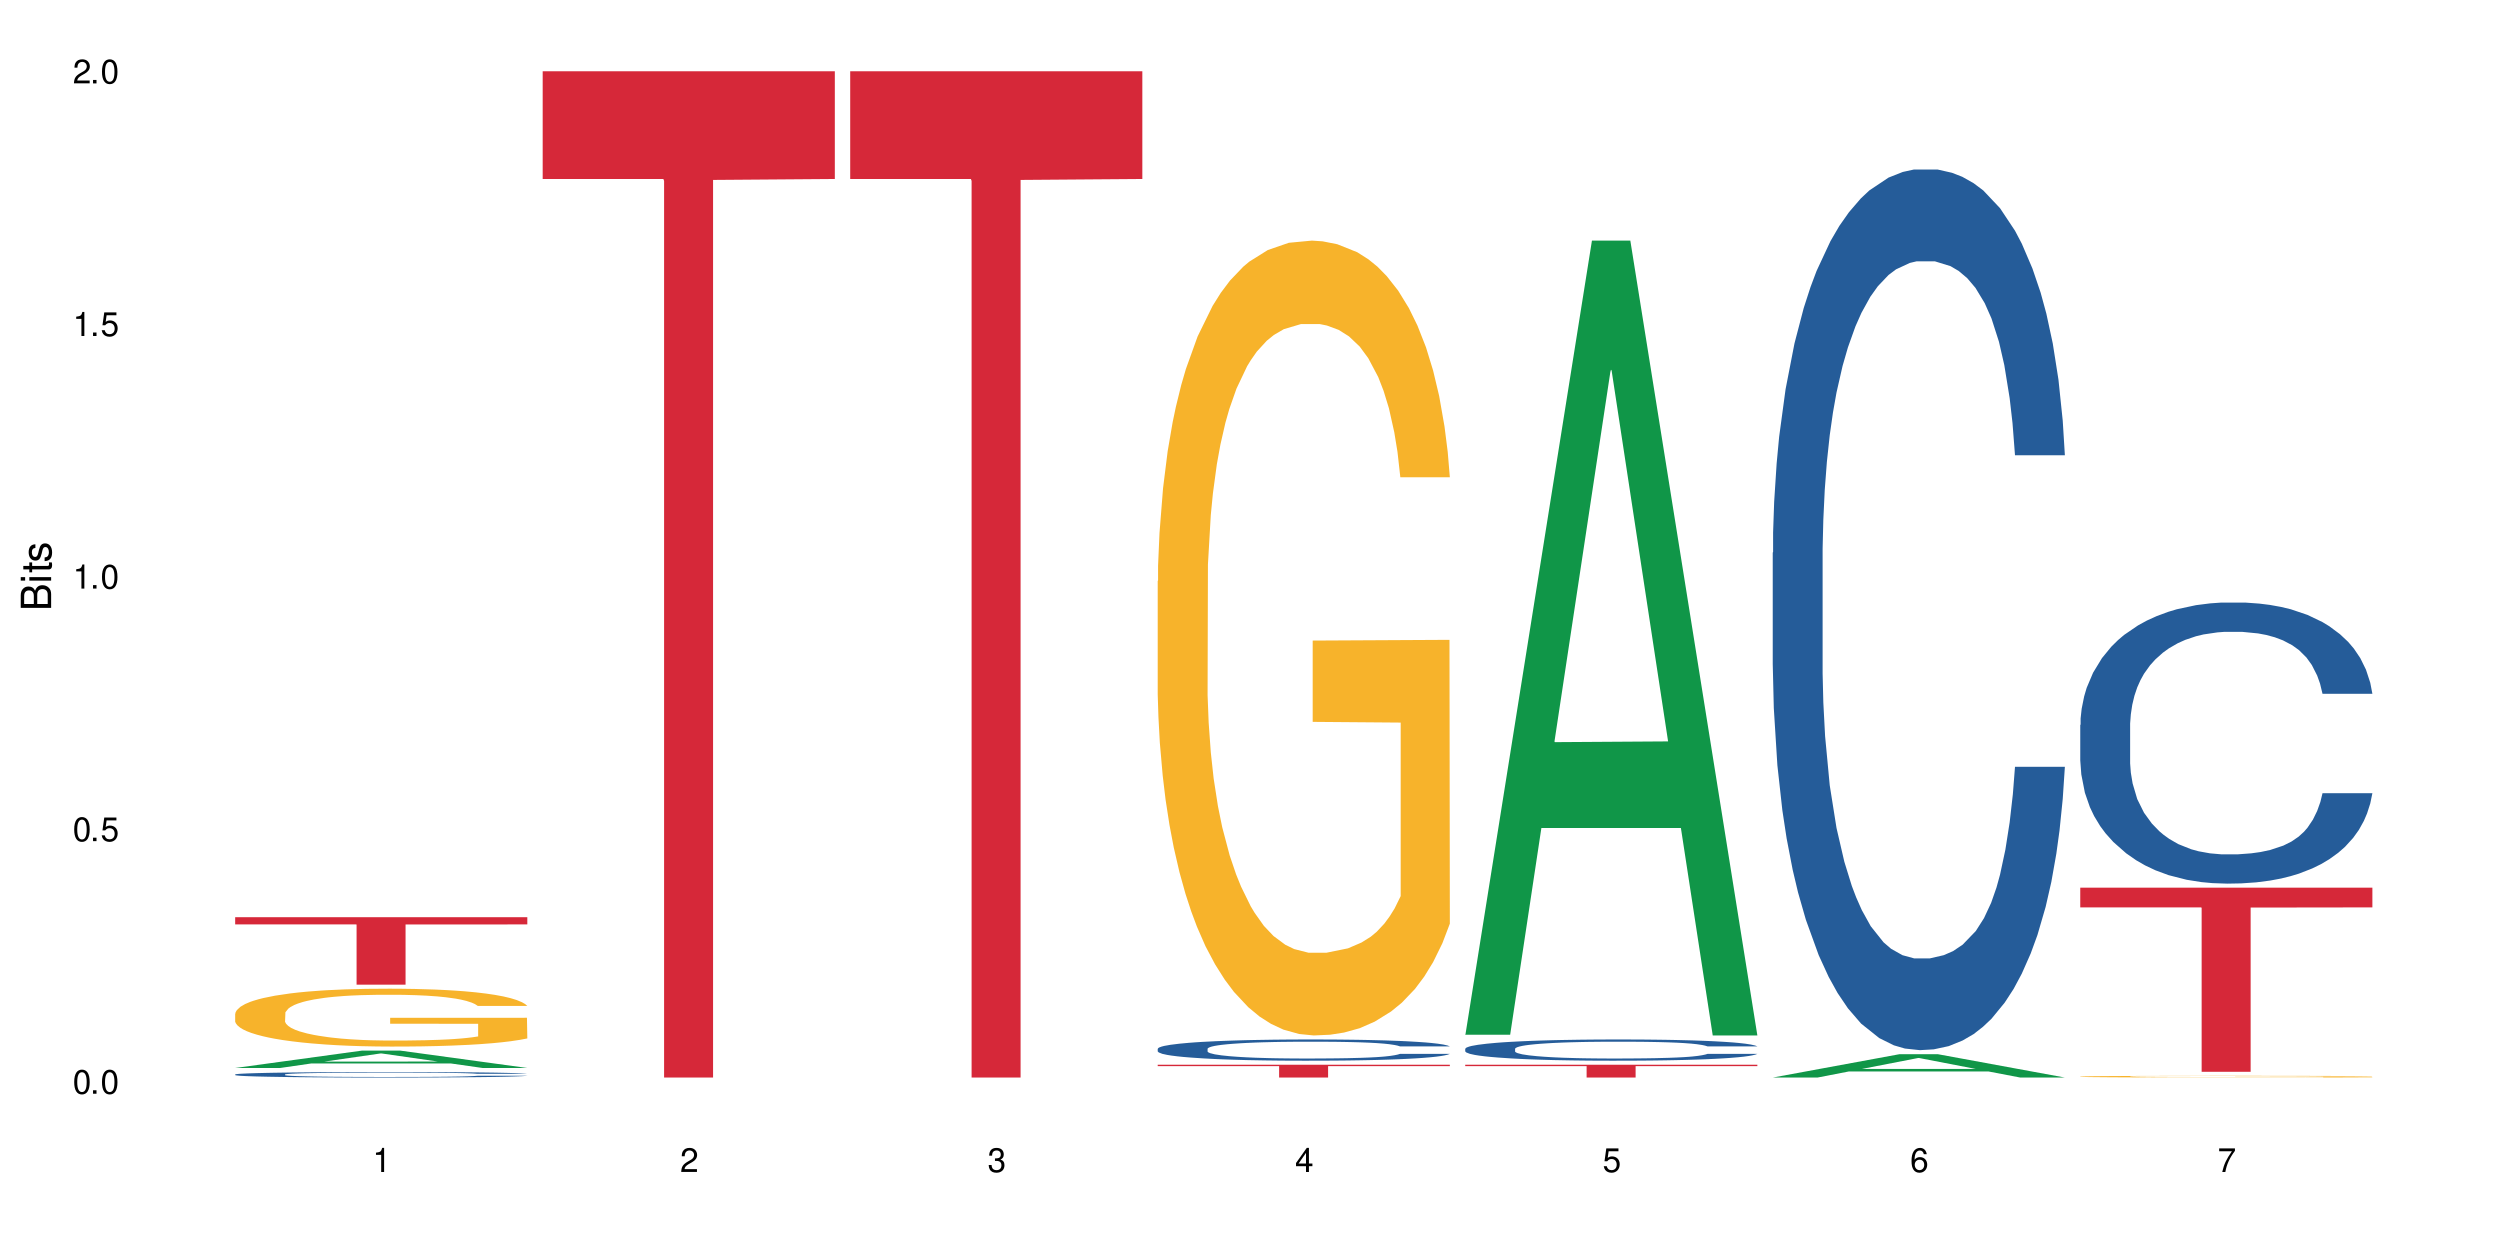 <?xml version="1.0" encoding="UTF-8"?>
<svg xmlns="http://www.w3.org/2000/svg" xmlns:xlink="http://www.w3.org/1999/xlink" width="720" height="360" viewBox="0 0 720 360">
<defs>
<g>
<g id="glyph-0-0">
</g>
<g id="glyph-0-1">
<path d="M 2.641 -6.938 C 2 -6.938 1.422 -6.656 1.078 -6.172 C 0.641 -5.562 0.406 -4.641 0.406 -3.359 C 0.406 -1.016 1.188 0.219 2.641 0.219 C 4.078 0.219 4.859 -1.016 4.859 -3.297 C 4.859 -4.641 4.656 -5.547 4.203 -6.172 C 3.844 -6.656 3.281 -6.938 2.641 -6.938 Z M 2.641 -6.188 C 3.547 -6.188 4 -5.25 4 -3.375 C 4 -1.406 3.562 -0.484 2.625 -0.484 C 1.734 -0.484 1.281 -1.438 1.281 -3.344 C 1.281 -5.25 1.734 -6.188 2.641 -6.188 Z M 2.641 -6.188 "/>
</g>
<g id="glyph-0-2">
<path d="M 1.828 -1 L 0.828 -1 L 0.828 0 L 1.828 0 Z M 1.828 -1 "/>
</g>
<g id="glyph-0-3">
<path d="M 4.562 -6.797 L 1.062 -6.797 L 0.547 -3.094 L 1.328 -3.094 C 1.719 -3.562 2.047 -3.734 2.578 -3.734 C 3.484 -3.734 4.062 -3.109 4.062 -2.094 C 4.062 -1.125 3.484 -0.531 2.578 -0.531 C 1.828 -0.531 1.375 -0.906 1.188 -1.672 L 0.328 -1.672 C 0.453 -1.109 0.547 -0.844 0.75 -0.594 C 1.125 -0.078 1.828 0.219 2.594 0.219 C 3.969 0.219 4.922 -0.781 4.922 -2.219 C 4.922 -3.562 4.031 -4.484 2.719 -4.484 C 2.25 -4.484 1.859 -4.359 1.469 -4.062 L 1.734 -5.969 L 4.562 -5.969 Z M 4.562 -6.797 "/>
</g>
<g id="glyph-0-4">
<path d="M 2.484 -4.938 L 2.484 0 L 3.328 0 L 3.328 -6.938 L 2.766 -6.938 C 2.469 -5.875 2.281 -5.734 0.984 -5.562 L 0.984 -4.938 Z M 2.484 -4.938 "/>
</g>
<g id="glyph-0-5">
<path d="M 4.859 -0.828 L 1.281 -0.828 C 1.359 -1.406 1.672 -1.781 2.5 -2.281 L 3.469 -2.828 C 4.406 -3.344 4.906 -4.062 4.906 -4.906 C 4.906 -5.484 4.672 -6.031 4.266 -6.406 C 3.859 -6.766 3.375 -6.938 2.719 -6.938 C 1.859 -6.938 1.219 -6.625 0.844 -6.031 C 0.609 -5.672 0.5 -5.234 0.484 -4.531 L 1.328 -4.531 C 1.359 -5.016 1.406 -5.281 1.531 -5.516 C 1.75 -5.938 2.188 -6.203 2.703 -6.203 C 3.469 -6.203 4.031 -5.641 4.031 -4.891 C 4.031 -4.344 3.719 -3.859 3.125 -3.516 L 2.234 -3 C 0.812 -2.172 0.406 -1.531 0.328 -0.016 L 4.859 -0.016 Z M 4.859 -0.828 "/>
</g>
<g id="glyph-0-6">
<path d="M 2.125 -3.188 L 2.578 -3.188 C 3.5 -3.188 3.984 -2.766 3.984 -1.922 C 3.984 -1.062 3.469 -0.531 2.594 -0.531 C 1.656 -0.531 1.203 -1 1.156 -2.016 L 0.312 -2.016 C 0.344 -1.453 0.438 -1.094 0.609 -0.781 C 0.953 -0.109 1.625 0.219 2.547 0.219 C 3.953 0.219 4.859 -0.625 4.859 -1.938 C 4.859 -2.828 4.516 -3.297 3.703 -3.594 C 4.344 -3.844 4.656 -4.328 4.656 -5.031 C 4.656 -6.219 3.875 -6.938 2.578 -6.938 C 1.203 -6.938 0.484 -6.172 0.453 -4.703 L 1.297 -4.703 C 1.312 -5.125 1.344 -5.359 1.453 -5.578 C 1.641 -5.969 2.062 -6.203 2.594 -6.203 C 3.344 -6.203 3.797 -5.75 3.797 -5 C 3.797 -4.516 3.609 -4.219 3.25 -4.047 C 3.016 -3.953 2.703 -3.922 2.125 -3.906 Z M 2.125 -3.188 "/>
</g>
<g id="glyph-0-7">
<path d="M 3.141 -1.672 L 3.141 0 L 3.984 0 L 3.984 -1.672 L 4.984 -1.672 L 4.984 -2.438 L 3.984 -2.438 L 3.984 -6.938 L 3.359 -6.938 L 0.266 -2.578 L 0.266 -1.672 Z M 3.141 -2.438 L 1 -2.438 L 3.141 -5.5 Z M 3.141 -2.438 "/>
</g>
<g id="glyph-0-8">
<path d="M 4.781 -5.125 C 4.609 -6.266 3.891 -6.938 2.844 -6.938 C 2.094 -6.938 1.422 -6.578 1.031 -5.953 C 0.594 -5.266 0.406 -4.422 0.406 -3.172 C 0.406 -2 0.578 -1.25 0.984 -0.641 C 1.359 -0.078 1.953 0.219 2.703 0.219 C 3.984 0.219 4.922 -0.75 4.922 -2.094 C 4.922 -3.375 4.062 -4.281 2.844 -4.281 C 2.172 -4.281 1.641 -4.031 1.281 -3.516 C 1.281 -5.234 1.828 -6.188 2.797 -6.188 C 3.391 -6.188 3.797 -5.797 3.938 -5.125 Z M 2.734 -3.531 C 3.547 -3.531 4.062 -2.953 4.062 -2.031 C 4.062 -1.156 3.484 -0.531 2.703 -0.531 C 1.922 -0.531 1.328 -1.188 1.328 -2.078 C 1.328 -2.938 1.906 -3.531 2.734 -3.531 Z M 2.734 -3.531 "/>
</g>
<g id="glyph-0-9">
<path d="M 4.984 -6.797 L 0.438 -6.797 L 0.438 -5.969 L 4.109 -5.969 C 2.5 -3.656 1.828 -2.234 1.328 0 L 2.219 0 C 2.594 -2.172 3.453 -4.047 4.984 -6.094 Z M 4.984 -6.797 "/>
</g>
<g id="glyph-1-0">
</g>
<g id="glyph-1-1">
<path d="M 0 -0.953 L 0 -4.891 C 0 -5.719 -0.234 -6.344 -0.734 -6.797 C -1.188 -7.234 -1.812 -7.469 -2.5 -7.469 C -3.547 -7.469 -4.188 -7 -4.625 -5.875 C -4.984 -6.688 -5.625 -7.094 -6.531 -7.094 C -7.172 -7.094 -7.734 -6.859 -8.141 -6.391 C -8.562 -5.922 -8.75 -5.344 -8.75 -4.5 L -8.75 -0.953 Z M -4.984 -2.062 L -7.766 -2.062 L -7.766 -4.219 C -7.766 -4.844 -7.688 -5.203 -7.453 -5.5 C -7.219 -5.812 -6.859 -5.969 -6.375 -5.969 C -5.891 -5.969 -5.531 -5.812 -5.297 -5.5 C -5.062 -5.203 -4.984 -4.844 -4.984 -4.219 Z M -0.984 -2.062 L -4 -2.062 L -4 -4.781 C -4 -5.766 -3.438 -6.359 -2.484 -6.359 C -1.547 -6.359 -0.984 -5.766 -0.984 -4.781 Z M -0.984 -2.062 "/>
</g>
<g id="glyph-1-2">
<path d="M -6.281 -1.797 L -6.281 -0.797 L 0 -0.797 L 0 -1.797 Z M -8.75 -1.797 L -8.75 -0.797 L -7.484 -0.797 L -7.484 -1.797 Z M -8.75 -1.797 "/>
</g>
<g id="glyph-1-3">
<path d="M -6.281 -3.047 L -6.281 -2.016 L -8.016 -2.016 L -8.016 -1.016 L -6.281 -1.016 L -6.281 -0.172 L -5.469 -0.172 L -5.469 -1.016 L -0.719 -1.016 C -0.078 -1.016 0.281 -1.453 0.281 -2.234 C 0.281 -2.5 0.25 -2.719 0.188 -3.047 L -0.641 -3.047 C -0.609 -2.906 -0.594 -2.766 -0.594 -2.562 C -0.594 -2.141 -0.719 -2.016 -1.156 -2.016 L -5.469 -2.016 L -5.469 -3.047 Z M -6.281 -3.047 "/>
</g>
<g id="glyph-1-4">
<path d="M -4.531 -5.25 C -5.766 -5.25 -6.469 -4.422 -6.469 -2.969 C -6.469 -1.516 -5.719 -0.562 -4.547 -0.562 C -3.562 -0.562 -3.094 -1.062 -2.734 -2.562 L -2.516 -3.484 C -2.344 -4.188 -2.094 -4.469 -1.641 -4.469 C -1.047 -4.469 -0.641 -3.875 -0.641 -3 C -0.641 -2.453 -0.797 -2 -1.062 -1.75 C -1.25 -1.594 -1.422 -1.531 -1.875 -1.469 L -1.875 -0.406 C -0.422 -0.453 0.281 -1.266 0.281 -2.922 C 0.281 -4.5 -0.5 -5.516 -1.719 -5.516 C -2.656 -5.516 -3.172 -4.984 -3.469 -3.734 L -3.703 -2.766 C -3.891 -1.953 -4.156 -1.609 -4.594 -1.609 C -5.188 -1.609 -5.547 -2.125 -5.547 -2.938 C -5.547 -3.75 -5.203 -4.172 -4.531 -4.203 Z M -4.531 -5.25 "/>
</g>
</g>
</defs>
<rect x="-72" y="-36" width="864" height="432" fill="rgb(100%, 100%, 100%)" fill-opacity="1"/>
<path fill-rule="nonzero" fill="rgb(6.275%, 58.824%, 28.235%)" fill-opacity="1" d="M 67.73 307.578 L 67.82 307.57 L 104.227 302.578 L 115.281 302.578 L 151.867 307.582 L 139.012 307.582 L 129.844 306.277 L 89.664 306.277 L 80.676 307.578 L 67.73 307.578 L 93.527 305.734 L 126.156 305.73 L 109.887 303.395 L 109.707 303.391 L 109.527 303.406 L 93.438 305.73 L 93.527 305.734 Z M 67.73 307.578 "/>
<path fill-rule="nonzero" fill="rgb(14.51%, 36.078%, 60%)" fill-opacity="1" d="M 67.73 309.438 L 67.832 309.434 L 67.832 309.398 L 68.141 309.344 L 68.859 309.273 L 69.578 309.227 L 71.426 309.141 L 73.988 309.059 L 76.656 308.996 L 78.605 308.957 L 80.352 308.93 L 84.352 308.875 L 86.918 308.848 L 89.688 308.82 L 93.074 308.797 L 95.535 308.781 L 101.078 308.758 L 105.18 308.75 L 108.363 308.746 L 115.238 308.746 L 119.34 308.75 L 122.316 308.758 L 125.598 308.77 L 128.371 308.781 L 133.191 308.816 L 137.5 308.855 L 139.449 308.879 L 142.527 308.922 L 144.891 308.969 L 146.531 309.004 L 148.379 309.059 L 150.02 309.125 L 151.25 309.199 L 151.867 309.262 L 137.5 309.262 L 136.785 309.203 L 135.961 309.156 L 134.422 309.098 L 132.883 309.055 L 130.73 309.012 L 128.781 308.984 L 126.113 308.957 L 123.754 308.941 L 121.289 308.93 L 118.93 308.918 L 114.414 308.91 L 109.184 308.91 L 107.234 308.914 L 103.23 308.926 L 101.078 308.934 L 98 308.957 L 95.844 308.973 L 93.281 309.004 L 91.535 309.027 L 89.379 309.066 L 87.84 309.098 L 86.098 309.148 L 85.07 309.184 L 84.148 309.223 L 83.328 309.273 L 82.711 309.324 L 82.301 309.375 L 82.094 309.43 L 82.094 309.652 L 82.301 309.707 L 82.812 309.766 L 84.148 309.855 L 86.098 309.934 L 88.355 309.992 L 90.508 310.035 L 91.742 310.059 L 93.383 310.078 L 95.945 310.109 L 99.641 310.137 L 101.797 310.148 L 105.078 310.16 L 108.465 310.168 L 112.98 310.168 L 116.98 310.16 L 119.648 310.152 L 122.418 310.141 L 126.215 310.117 L 128.574 310.094 L 130.629 310.066 L 132.168 310.039 L 133.191 310.016 L 134.73 309.973 L 135.961 309.922 L 136.887 309.871 L 137.5 309.82 L 151.867 309.82 L 151.25 309.879 L 150.328 309.938 L 149.402 309.977 L 147.969 310.027 L 146.324 310.074 L 143.965 310.125 L 142.016 310.16 L 139.449 310.195 L 137.09 310.223 L 134.527 310.246 L 130.73 310.277 L 128.266 310.289 L 125.598 310.305 L 122.418 310.316 L 118.418 310.324 L 114.109 310.332 L 110.105 310.332 L 105.797 310.328 L 102.617 310.324 L 98.41 310.312 L 93.176 310.285 L 89.379 310.258 L 86.406 310.23 L 83.84 310.199 L 80.969 310.16 L 77.273 310.098 L 75.016 310.047 L 73.477 310.008 L 71.734 309.949 L 70.5 309.898 L 69.066 309.82 L 68.039 309.715 L 67.73 309.637 Z M 67.73 309.438 "/>
<path fill-rule="nonzero" fill="rgb(96.863%, 70.196%, 16.863%)" fill-opacity="1" d="M 67.73 291.883 L 67.832 291.867 L 67.832 291.562 L 68.242 290.879 L 69.27 289.934 L 70.605 289.16 L 72.039 288.551 L 72.965 288.23 L 74.504 287.773 L 75.836 287.438 L 79.223 286.754 L 83.531 286.113 L 85.891 285.84 L 88.559 285.582 L 92.355 285.293 L 94.102 285.184 L 99.438 284.941 L 105.488 284.789 L 112.16 284.742 L 115.238 284.758 L 119.441 284.82 L 125.188 284.988 L 128.473 285.141 L 131.039 285.293 L 133.707 285.488 L 136.988 285.793 L 140.066 286.16 L 142.527 286.523 L 144.992 286.98 L 147.043 287.469 L 148.789 288 L 150.328 288.641 L 151.25 289.176 L 151.867 289.707 L 137.605 289.707 L 136.785 289.176 L 135.859 288.762 L 134.32 288.262 L 132.781 287.895 L 131.242 287.605 L 128.371 287.211 L 125.906 286.965 L 122.828 286.754 L 119.855 286.617 L 116.469 286.523 L 114.414 286.496 L 108.977 286.496 L 104.055 286.602 L 101.18 286.723 L 99.129 286.844 L 96.254 287.074 L 94.512 287.254 L 93.484 287.379 L 90.406 287.848 L 88.355 288.277 L 87.227 288.566 L 85.789 289.023 L 84.762 289.434 L 83.633 290.043 L 83.02 290.5 L 82.199 291.535 L 82.094 294.273 L 82.402 294.852 L 83.02 295.477 L 83.84 296.023 L 85.07 296.605 L 86.301 297.047 L 88.457 297.641 L 90.305 298.035 L 91.742 298.293 L 94.512 298.703 L 95.641 298.84 L 98.309 299.117 L 101.078 299.328 L 104.465 299.512 L 107.027 299.602 L 111.133 299.68 L 116.363 299.68 L 122.52 299.586 L 126.422 299.465 L 129.09 299.344 L 130.832 299.238 L 132.988 299.07 L 134.527 298.918 L 135.961 298.75 L 137.707 298.492 L 137.707 294.852 L 112.363 294.836 L 112.363 293.133 L 151.762 293.117 L 151.867 299.07 L 149.711 299.48 L 147.043 299.879 L 144.48 300.18 L 141.812 300.441 L 138.016 300.73 L 134.938 300.914 L 130.215 301.125 L 125.906 301.262 L 121.395 301.355 L 117.391 301.398 L 112.672 301.414 L 108.465 301.383 L 103.949 301.293 L 100.359 301.172 L 97.074 301.02 L 93.793 300.82 L 89.688 300.5 L 87.02 300.242 L 84.25 299.922 L 81.48 299.543 L 79.016 299.133 L 77.375 298.812 L 75.734 298.445 L 73.988 297.988 L 72.348 297.473 L 71.117 297 L 69.988 296.465 L 69.168 295.965 L 68.348 295.277 L 67.938 294.73 L 67.73 294.258 Z M 67.73 291.883 "/>
<path fill-rule="nonzero" fill="rgb(83.922%, 15.686%, 22.353%)" fill-opacity="1" d="M 67.73 264.156 L 151.867 264.156 L 151.867 266.234 L 116.801 266.254 L 116.801 283.578 L 102.695 283.578 L 102.695 266.273 L 102.488 266.234 L 67.73 266.234 Z M 67.73 264.156 "/>
<path fill-rule="nonzero" fill="rgb(83.922%, 15.686%, 22.353%)" fill-opacity="1" d="M 156.293 20.527 L 240.43 20.527 L 240.43 51.547 L 205.363 51.82 L 205.363 310.332 L 191.258 310.332 L 191.258 52.094 L 191.051 51.547 L 156.293 51.547 Z M 156.293 20.527 "/>
<path fill-rule="nonzero" fill="rgb(83.922%, 15.686%, 22.353%)" fill-opacity="1" d="M 244.859 20.527 L 328.992 20.527 L 328.992 51.547 L 293.93 51.82 L 293.93 310.332 L 279.82 310.332 L 279.82 52.094 L 279.617 51.547 L 244.859 51.547 Z M 244.859 20.527 "/>
<path fill-rule="nonzero" fill="rgb(14.51%, 36.078%, 60%)" fill-opacity="1" d="M 333.422 302.031 L 333.523 302.027 L 333.523 301.895 L 333.832 301.68 L 334.551 301.414 L 335.27 301.227 L 337.113 300.898 L 339.68 300.582 L 342.348 300.336 L 344.297 300.188 L 346.043 300.078 L 350.043 299.871 L 352.609 299.766 L 355.379 299.672 L 358.766 299.574 L 361.227 299.52 L 366.766 299.43 L 370.871 299.391 L 374.051 299.375 L 380.926 299.375 L 385.031 299.395 L 388.008 299.426 L 391.289 299.469 L 394.059 299.52 L 398.883 299.641 L 403.191 299.797 L 405.141 299.887 L 408.219 300.062 L 410.578 300.227 L 412.223 300.375 L 414.066 300.582 L 415.711 300.832 L 416.941 301.117 L 417.555 301.355 L 403.191 301.355 L 402.473 301.133 L 401.652 300.961 L 400.113 300.73 L 398.574 300.57 L 396.422 300.406 L 394.469 300.301 L 391.805 300.195 L 389.441 300.129 L 386.98 300.078 L 384.621 300.043 L 380.105 300.012 L 374.875 300.012 L 372.922 300.023 L 368.922 300.066 L 366.766 300.105 L 363.688 300.184 L 361.535 300.258 L 358.969 300.367 L 357.227 300.465 L 355.07 300.609 L 353.531 300.738 L 351.789 300.922 L 350.762 301.062 L 349.836 301.219 L 349.016 301.402 L 348.402 301.598 L 347.992 301.805 L 347.785 302.004 L 347.785 302.871 L 347.992 303.07 L 348.504 303.305 L 349.836 303.645 L 351.789 303.941 L 354.043 304.176 L 356.199 304.344 L 357.43 304.422 L 359.07 304.512 L 361.637 304.625 L 365.332 304.734 L 367.484 304.781 L 370.77 304.824 L 374.156 304.848 L 378.668 304.848 L 382.672 304.824 L 385.34 304.797 L 388.109 304.754 L 391.906 304.656 L 394.266 304.566 L 396.316 304.461 L 397.855 304.355 L 398.883 304.266 L 400.422 304.094 L 401.652 303.902 L 402.578 303.707 L 403.191 303.52 L 417.555 303.52 L 416.941 303.742 L 416.016 303.957 L 415.094 304.121 L 413.656 304.316 L 412.016 304.488 L 409.656 304.684 L 407.707 304.812 L 405.141 304.953 L 402.781 305.059 L 400.215 305.152 L 396.422 305.266 L 393.957 305.32 L 391.289 305.371 L 388.109 305.418 L 384.109 305.457 L 379.797 305.477 L 375.797 305.484 L 371.488 305.473 L 368.305 305.449 L 364.102 305.398 L 358.867 305.301 L 355.07 305.191 L 352.094 305.086 L 349.531 304.977 L 346.656 304.824 L 342.965 304.578 L 340.707 304.391 L 339.168 304.234 L 337.422 304.016 L 336.191 303.82 L 334.754 303.508 L 333.73 303.109 L 333.422 302.805 Z M 333.422 302.031 "/>
<path fill-rule="nonzero" fill="rgb(96.863%, 70.196%, 16.863%)" fill-opacity="1" d="M 333.422 167.34 L 333.523 167.133 L 333.523 162.949 L 333.934 153.543 L 334.961 140.582 L 336.293 129.918 L 337.73 121.559 L 338.652 117.168 L 340.191 110.895 L 341.527 106.297 L 344.914 96.891 L 349.223 88.109 L 351.582 84.344 L 354.25 80.793 L 358.047 76.82 L 359.789 75.355 L 365.125 72.012 L 371.18 69.922 L 377.848 69.293 L 380.926 69.504 L 385.133 70.34 L 390.879 72.637 L 394.164 74.73 L 396.727 76.82 L 399.395 79.539 L 402.68 83.719 L 405.758 88.734 L 408.219 93.754 L 410.684 100.023 L 412.734 106.715 L 414.477 114.031 L 416.016 122.812 L 416.941 130.129 L 417.555 137.445 L 403.293 137.445 L 402.473 130.129 L 401.551 124.484 L 400.012 117.586 L 398.473 112.566 L 396.934 108.598 L 394.059 103.16 L 391.598 99.816 L 388.52 96.891 L 385.543 95.008 L 382.156 93.754 L 380.105 93.336 L 374.668 93.336 L 369.742 94.797 L 366.871 96.473 L 364.816 98.145 L 361.945 101.277 L 360.199 103.789 L 359.176 105.461 L 356.098 111.941 L 354.043 117.793 L 352.914 121.766 L 351.48 128.039 L 350.453 133.684 L 349.324 142.047 L 348.711 148.316 L 347.887 162.531 L 347.785 200.164 L 348.094 208.105 L 348.711 216.68 L 349.531 224.203 L 350.762 232.148 L 351.992 238.211 L 354.148 246.363 L 355.992 251.801 L 357.43 255.355 L 360.199 261 L 361.328 262.879 L 363.996 266.645 L 366.766 269.57 L 370.152 272.078 L 372.719 273.332 L 376.824 274.379 L 382.055 274.379 L 388.211 273.125 L 392.109 271.449 L 394.777 269.777 L 396.523 268.316 L 398.676 266.016 L 400.215 263.926 L 401.652 261.625 L 403.398 258.07 L 403.398 208.105 L 378.055 207.898 L 378.055 184.484 L 417.453 184.273 L 417.555 266.016 L 415.402 271.66 L 412.734 277.094 L 410.168 281.277 L 407.5 284.832 L 403.703 288.801 L 400.625 291.312 L 395.906 294.238 L 391.598 296.121 L 387.082 297.375 L 383.082 298 L 378.363 298.211 L 374.156 297.793 L 369.641 296.539 L 366.051 294.867 L 362.766 292.773 L 359.484 290.059 L 355.379 285.668 L 352.711 282.113 L 349.941 277.723 L 347.172 272.496 L 344.707 266.852 L 343.066 262.461 L 341.426 257.445 L 339.68 251.172 L 338.039 244.066 L 336.809 237.582 L 335.68 230.266 L 334.859 223.367 L 334.035 213.961 L 333.625 206.434 L 333.422 199.953 Z M 333.422 167.34 "/>
<path fill-rule="nonzero" fill="rgb(83.922%, 15.686%, 22.353%)" fill-opacity="1" d="M 333.422 306.648 L 417.555 306.648 L 417.555 307.043 L 382.492 307.047 L 382.492 310.332 L 368.383 310.332 L 368.383 307.047 L 368.18 307.043 L 333.422 307.043 Z M 333.422 306.648 "/>
<path fill-rule="nonzero" fill="rgb(6.275%, 58.824%, 28.235%)" fill-opacity="1" d="M 421.984 297.996 L 422.074 297.781 L 458.48 69.293 L 469.535 69.293 L 506.121 298.211 L 493.266 298.211 L 484.098 238.457 L 443.918 238.457 L 434.93 297.996 L 421.984 297.996 L 447.781 213.738 L 480.41 213.523 L 464.141 106.695 L 463.961 106.48 L 463.781 107.125 L 447.691 213.523 L 447.781 213.738 Z M 421.984 297.996 "/>
<path fill-rule="nonzero" fill="rgb(14.51%, 36.078%, 60%)" fill-opacity="1" d="M 421.984 302.031 L 422.086 302.027 L 422.086 301.895 L 422.395 301.68 L 423.113 301.414 L 423.832 301.227 L 425.68 300.898 L 428.242 300.582 L 430.91 300.336 L 432.859 300.188 L 434.605 300.078 L 438.605 299.871 L 441.172 299.766 L 443.941 299.672 L 447.328 299.574 L 449.789 299.52 L 455.332 299.43 L 459.434 299.391 L 462.617 299.375 L 469.488 299.375 L 473.594 299.395 L 476.57 299.426 L 479.852 299.469 L 482.625 299.52 L 487.445 299.641 L 491.754 299.797 L 493.703 299.887 L 496.781 300.062 L 499.145 300.227 L 500.785 300.375 L 502.633 300.582 L 504.273 300.832 L 505.504 301.117 L 506.121 301.355 L 491.754 301.355 L 491.035 301.133 L 490.215 300.961 L 488.676 300.73 L 487.137 300.57 L 484.984 300.406 L 483.035 300.301 L 480.367 300.195 L 478.008 300.129 L 475.543 300.078 L 473.184 300.043 L 468.668 300.012 L 463.438 300.012 L 461.488 300.023 L 457.484 300.066 L 455.332 300.105 L 452.254 300.184 L 450.098 300.258 L 447.531 300.367 L 445.789 300.465 L 443.633 300.609 L 442.094 300.738 L 440.352 300.922 L 439.324 301.062 L 438.402 301.219 L 437.582 301.402 L 436.965 301.598 L 436.555 301.805 L 436.348 302.004 L 436.348 302.871 L 436.555 303.07 L 437.066 303.305 L 438.402 303.645 L 440.352 303.941 L 442.609 304.176 L 444.762 304.344 L 445.992 304.422 L 447.637 304.512 L 450.199 304.625 L 453.895 304.734 L 456.051 304.781 L 459.332 304.824 L 462.719 304.848 L 467.234 304.848 L 471.234 304.824 L 473.902 304.797 L 476.672 304.754 L 480.469 304.656 L 482.828 304.566 L 484.879 304.461 L 486.418 304.355 L 487.445 304.266 L 488.984 304.094 L 490.215 303.902 L 491.141 303.707 L 491.754 303.52 L 506.121 303.52 L 505.504 303.742 L 504.582 303.957 L 503.656 304.121 L 502.223 304.316 L 500.578 304.488 L 498.219 304.684 L 496.27 304.812 L 493.703 304.953 L 491.344 305.059 L 488.781 305.152 L 484.984 305.266 L 482.52 305.32 L 479.852 305.371 L 476.672 305.418 L 472.672 305.457 L 468.363 305.477 L 464.359 305.484 L 460.051 305.473 L 456.871 305.449 L 452.664 305.398 L 447.43 305.301 L 443.633 305.191 L 440.66 305.086 L 438.094 304.977 L 435.219 304.824 L 431.527 304.578 L 429.27 304.391 L 427.73 304.234 L 425.984 304.016 L 424.754 303.82 L 423.32 303.508 L 422.293 303.109 L 421.984 302.805 Z M 421.984 302.031 "/>
<path fill-rule="nonzero" fill="rgb(83.922%, 15.686%, 22.353%)" fill-opacity="1" d="M 421.984 306.648 L 506.121 306.648 L 506.121 307.043 L 471.055 307.047 L 471.055 310.332 L 456.945 310.332 L 456.945 307.047 L 456.742 307.043 L 421.984 307.043 Z M 421.984 306.648 "/>
<path fill-rule="nonzero" fill="rgb(6.275%, 58.824%, 28.235%)" fill-opacity="1" d="M 510.547 310.324 L 510.637 310.32 L 547.043 303.609 L 558.098 303.609 L 594.684 310.332 L 581.828 310.332 L 572.66 308.578 L 532.48 308.578 L 523.492 310.324 L 510.547 310.324 L 536.348 307.852 L 568.977 307.844 L 552.707 304.707 L 552.527 304.699 L 552.348 304.719 L 536.258 307.844 L 536.348 307.852 Z M 510.547 310.324 "/>
<path fill-rule="nonzero" fill="rgb(14.51%, 36.078%, 60%)" fill-opacity="1" d="M 510.547 159.176 L 510.652 158.945 L 510.652 153.383 L 510.957 144.574 L 511.676 133.445 L 512.395 125.793 L 514.242 112.117 L 516.809 98.902 L 519.473 88.703 L 521.426 82.676 L 523.168 78.039 L 527.168 69.461 L 529.734 65.059 L 532.504 61.117 L 535.891 57.176 L 538.355 54.855 L 543.895 51.148 L 548 49.523 L 551.18 48.828 L 558.055 48.828 L 562.156 49.758 L 565.133 50.914 L 568.418 52.77 L 571.188 54.855 L 576.008 59.957 L 580.32 66.449 L 582.27 70.156 L 585.348 77.344 L 587.707 84.297 L 589.348 90.324 L 591.195 98.902 L 592.836 109.336 L 594.066 121.156 L 594.684 131.125 L 580.32 131.125 L 579.602 121.855 L 578.781 114.668 L 577.242 105.164 L 575.703 98.438 L 573.547 91.715 L 571.598 87.312 L 568.93 82.906 L 566.57 80.125 L 564.105 78.039 L 561.746 76.648 L 557.234 75.258 L 552 75.258 L 550.051 75.719 L 546.051 77.574 L 543.895 79.199 L 540.816 82.445 L 538.66 85.457 L 536.098 90.094 L 534.352 94.035 L 532.199 100.062 L 530.66 105.395 L 528.914 113.043 L 527.887 118.84 L 526.965 125.332 L 526.145 132.98 L 525.527 141.094 L 525.117 149.672 L 524.914 158.02 L 524.914 193.949 L 525.117 202.297 L 525.629 212.031 L 526.965 226.176 L 528.914 238.461 L 531.172 248.199 L 533.324 255.152 L 534.559 258.398 L 536.199 262.105 L 538.766 266.742 L 542.457 271.379 L 544.613 273.234 L 547.895 275.09 L 551.281 276.016 L 555.797 276.016 L 559.797 275.09 L 562.465 273.93 L 565.234 272.074 L 569.031 268.133 L 571.391 264.426 L 573.445 260.02 L 574.984 255.617 L 576.008 251.906 L 577.547 244.719 L 578.781 236.84 L 579.703 228.723 L 580.32 220.844 L 594.684 220.844 L 594.066 230.117 L 593.145 239.156 L 592.223 245.879 L 590.785 253.992 L 589.145 261.18 L 586.781 269.293 L 584.832 274.625 L 582.27 280.422 L 579.91 284.824 L 577.344 288.766 L 573.547 293.402 L 571.086 295.723 L 568.418 297.809 L 565.234 299.664 L 561.234 301.285 L 556.926 302.211 L 552.922 302.445 L 548.613 301.98 L 545.434 301.055 L 541.227 298.969 L 535.992 294.793 L 532.199 290.391 L 529.223 285.984 L 526.656 281.348 L 523.785 275.09 L 520.09 264.891 L 517.832 257.008 L 516.293 250.516 L 514.551 241.477 L 513.316 233.359 L 511.883 220.379 L 510.855 203.918 L 510.547 191.168 Z M 510.547 159.176 "/>
<path fill-rule="nonzero" fill="rgb(14.51%, 36.078%, 60%)" fill-opacity="1" d="M 599.113 208.762 L 599.215 208.688 L 599.215 206.914 L 599.523 204.102 L 600.238 200.551 L 600.957 198.109 L 602.805 193.742 L 605.371 189.527 L 608.039 186.27 L 609.988 184.348 L 611.73 182.867 L 615.734 180.129 L 618.297 178.723 L 621.07 177.465 L 624.453 176.207 L 626.918 175.469 L 632.457 174.285 L 636.562 173.766 L 639.742 173.543 L 646.617 173.543 L 650.723 173.84 L 653.695 174.211 L 656.98 174.801 L 659.75 175.469 L 664.574 177.098 L 668.883 179.168 L 670.832 180.352 L 673.91 182.645 L 676.27 184.863 L 677.91 186.789 L 679.758 189.527 L 681.398 192.855 L 682.633 196.629 L 683.246 199.812 L 668.883 199.812 L 668.164 196.852 L 667.344 194.559 L 665.805 191.523 L 664.266 189.379 L 662.109 187.234 L 660.16 185.828 L 657.492 184.422 L 655.133 183.535 L 652.672 182.867 L 650.312 182.422 L 645.797 181.98 L 640.562 181.98 L 638.613 182.129 L 634.613 182.719 L 632.457 183.238 L 629.379 184.273 L 627.227 185.234 L 624.66 186.715 L 622.914 187.973 L 620.762 189.895 L 619.223 191.598 L 617.477 194.039 L 616.453 195.891 L 615.527 197.961 L 614.707 200.402 L 614.09 202.992 L 613.68 205.73 L 613.477 208.395 L 613.477 219.863 L 613.68 222.523 L 614.195 225.633 L 615.527 230.145 L 617.477 234.066 L 619.734 237.176 L 621.891 239.395 L 623.121 240.43 L 624.762 241.613 L 627.328 243.094 L 631.02 244.574 L 633.176 245.164 L 636.461 245.758 L 639.844 246.055 L 644.359 246.055 L 648.359 245.758 L 651.027 245.387 L 653.801 244.797 L 657.594 243.539 L 659.957 242.355 L 662.008 240.949 L 663.547 239.543 L 664.574 238.359 L 666.113 236.066 L 667.344 233.551 L 668.266 230.961 L 668.883 228.445 L 683.246 228.445 L 682.633 231.402 L 681.707 234.289 L 680.785 236.434 L 679.348 239.023 L 677.707 241.316 L 675.348 243.906 L 673.398 245.609 L 670.832 247.461 L 668.473 248.863 L 665.906 250.121 L 662.109 251.602 L 659.648 252.344 L 656.98 253.008 L 653.801 253.602 L 649.797 254.117 L 645.488 254.414 L 641.488 254.488 L 637.176 254.34 L 633.996 254.043 L 629.789 253.379 L 624.559 252.047 L 620.762 250.641 L 617.785 249.234 L 615.219 247.754 L 612.348 245.758 L 608.652 242.504 L 606.395 239.988 L 604.855 237.914 L 603.113 235.031 L 601.883 232.441 L 600.445 228.297 L 599.418 223.043 L 599.113 218.973 Z M 599.113 208.762 "/>
<path fill-rule="nonzero" fill="rgb(96.863%, 70.196%, 16.863%)" fill-opacity="1" d="M 599.113 310.051 L 599.215 310.051 L 599.215 310.039 L 599.625 310.02 L 600.652 309.992 L 601.984 309.969 L 603.422 309.949 L 604.344 309.941 L 605.883 309.926 L 607.219 309.918 L 610.602 309.898 L 614.914 309.879 L 617.273 309.871 L 619.941 309.863 L 623.738 309.855 L 625.48 309.852 L 630.816 309.844 L 636.871 309.84 L 643.539 309.836 L 646.617 309.84 L 650.824 309.84 L 656.57 309.844 L 659.852 309.848 L 662.418 309.855 L 665.086 309.859 L 668.367 309.867 L 671.445 309.879 L 673.91 309.891 L 676.371 309.902 L 678.426 309.918 L 680.168 309.934 L 681.707 309.953 L 682.633 309.969 L 683.246 309.984 L 668.984 309.984 L 668.164 309.969 L 667.242 309.957 L 665.703 309.941 L 664.164 309.93 L 662.625 309.922 L 659.75 309.91 L 657.289 309.902 L 654.211 309.898 L 651.234 309.895 L 647.848 309.891 L 640.359 309.891 L 635.434 309.895 L 632.559 309.895 L 630.508 309.898 L 627.637 309.906 L 625.891 309.914 L 624.863 309.914 L 621.785 309.93 L 619.734 309.941 L 618.605 309.949 L 617.168 309.965 L 616.145 309.977 L 615.016 309.996 L 614.398 310.008 L 613.578 310.039 L 613.477 310.121 L 613.785 310.137 L 614.398 310.156 L 615.219 310.172 L 616.453 310.191 L 617.684 310.203 L 619.836 310.219 L 621.684 310.23 L 623.121 310.238 L 625.891 310.254 L 627.02 310.258 L 629.688 310.266 L 632.457 310.27 L 635.844 310.277 L 638.41 310.277 L 642.512 310.281 L 647.746 310.281 L 653.902 310.277 L 657.801 310.273 L 660.469 310.27 L 662.211 310.27 L 664.367 310.262 L 665.906 310.258 L 667.344 310.254 L 669.086 310.246 L 669.086 310.137 L 643.742 310.137 L 643.742 310.086 L 683.145 310.086 L 683.246 310.262 L 681.094 310.273 L 678.426 310.285 L 675.859 310.297 L 673.191 310.305 L 669.395 310.312 L 666.316 310.316 L 661.598 310.324 L 657.289 310.328 L 652.773 310.332 L 639.844 310.332 L 635.332 310.328 L 631.738 310.324 L 628.457 310.32 L 625.172 310.316 L 621.07 310.305 L 618.402 310.297 L 615.629 310.289 L 612.859 310.277 L 610.398 310.266 L 608.758 310.254 L 607.113 310.246 L 605.371 310.23 L 603.73 310.215 L 602.496 310.203 L 601.367 310.188 L 600.547 310.172 L 599.727 310.148 L 599.316 310.133 L 599.113 310.121 Z M 599.113 310.051 "/>
<path fill-rule="nonzero" fill="rgb(83.922%, 15.686%, 22.353%)" fill-opacity="1" d="M 599.113 255.652 L 683.246 255.652 L 683.246 261.328 L 648.184 261.379 L 648.184 308.672 L 634.074 308.672 L 634.074 261.426 L 633.871 261.328 L 599.113 261.328 Z M 599.113 255.652 "/>
<g fill="rgb(0%, 0%, 0%)" fill-opacity="1">
<use xlink:href="#glyph-0-1" x="20.965" y="314.993"/>
<use xlink:href="#glyph-0-2" x="25.965" y="314.993"/>
<use xlink:href="#glyph-0-1" x="28.965" y="314.993"/>
</g>
<g fill="rgb(0%, 0%, 0%)" fill-opacity="1">
<use xlink:href="#glyph-0-1" x="20.965" y="242.251"/>
<use xlink:href="#glyph-0-2" x="25.965" y="242.251"/>
<use xlink:href="#glyph-0-3" x="28.965" y="242.251"/>
</g>
<g fill="rgb(0%, 0%, 0%)" fill-opacity="1">
<use xlink:href="#glyph-0-4" x="20.965" y="169.509"/>
<use xlink:href="#glyph-0-2" x="25.965" y="169.509"/>
<use xlink:href="#glyph-0-1" x="28.965" y="169.509"/>
</g>
<g fill="rgb(0%, 0%, 0%)" fill-opacity="1">
<use xlink:href="#glyph-0-4" x="20.965" y="96.767"/>
<use xlink:href="#glyph-0-2" x="25.965" y="96.767"/>
<use xlink:href="#glyph-0-3" x="28.965" y="96.767"/>
</g>
<g fill="rgb(0%, 0%, 0%)" fill-opacity="1">
<use xlink:href="#glyph-0-5" x="20.965" y="24.024"/>
<use xlink:href="#glyph-0-2" x="25.965" y="24.024"/>
<use xlink:href="#glyph-0-1" x="28.965" y="24.024"/>
</g>
<g fill="rgb(0%, 0%, 0%)" fill-opacity="1">
<use xlink:href="#glyph-0-4" x="107.297" y="337.532"/>
</g>
<g fill="rgb(0%, 0%, 0%)" fill-opacity="1">
<use xlink:href="#glyph-0-5" x="195.863" y="337.532"/>
</g>
<g fill="rgb(0%, 0%, 0%)" fill-opacity="1">
<use xlink:href="#glyph-0-6" x="284.426" y="337.532"/>
</g>
<g fill="rgb(0%, 0%, 0%)" fill-opacity="1">
<use xlink:href="#glyph-0-7" x="372.988" y="337.532"/>
</g>
<g fill="rgb(0%, 0%, 0%)" fill-opacity="1">
<use xlink:href="#glyph-0-3" x="461.551" y="337.532"/>
</g>
<g fill="rgb(0%, 0%, 0%)" fill-opacity="1">
<use xlink:href="#glyph-0-8" x="550.117" y="337.532"/>
</g>
<g fill="rgb(0%, 0%, 0%)" fill-opacity="1">
<use xlink:href="#glyph-0-9" x="638.68" y="337.532"/>
</g>
<g fill="rgb(0%, 0%, 0%)" fill-opacity="1">
<use xlink:href="#glyph-1-1" x="14.725" y="176.012"/>
<use xlink:href="#glyph-1-2" x="14.725" y="168.012"/>
<use xlink:href="#glyph-1-3" x="14.725" y="165.012"/>
<use xlink:href="#glyph-1-4" x="14.725" y="162.012"/>
</g>
</svg>

